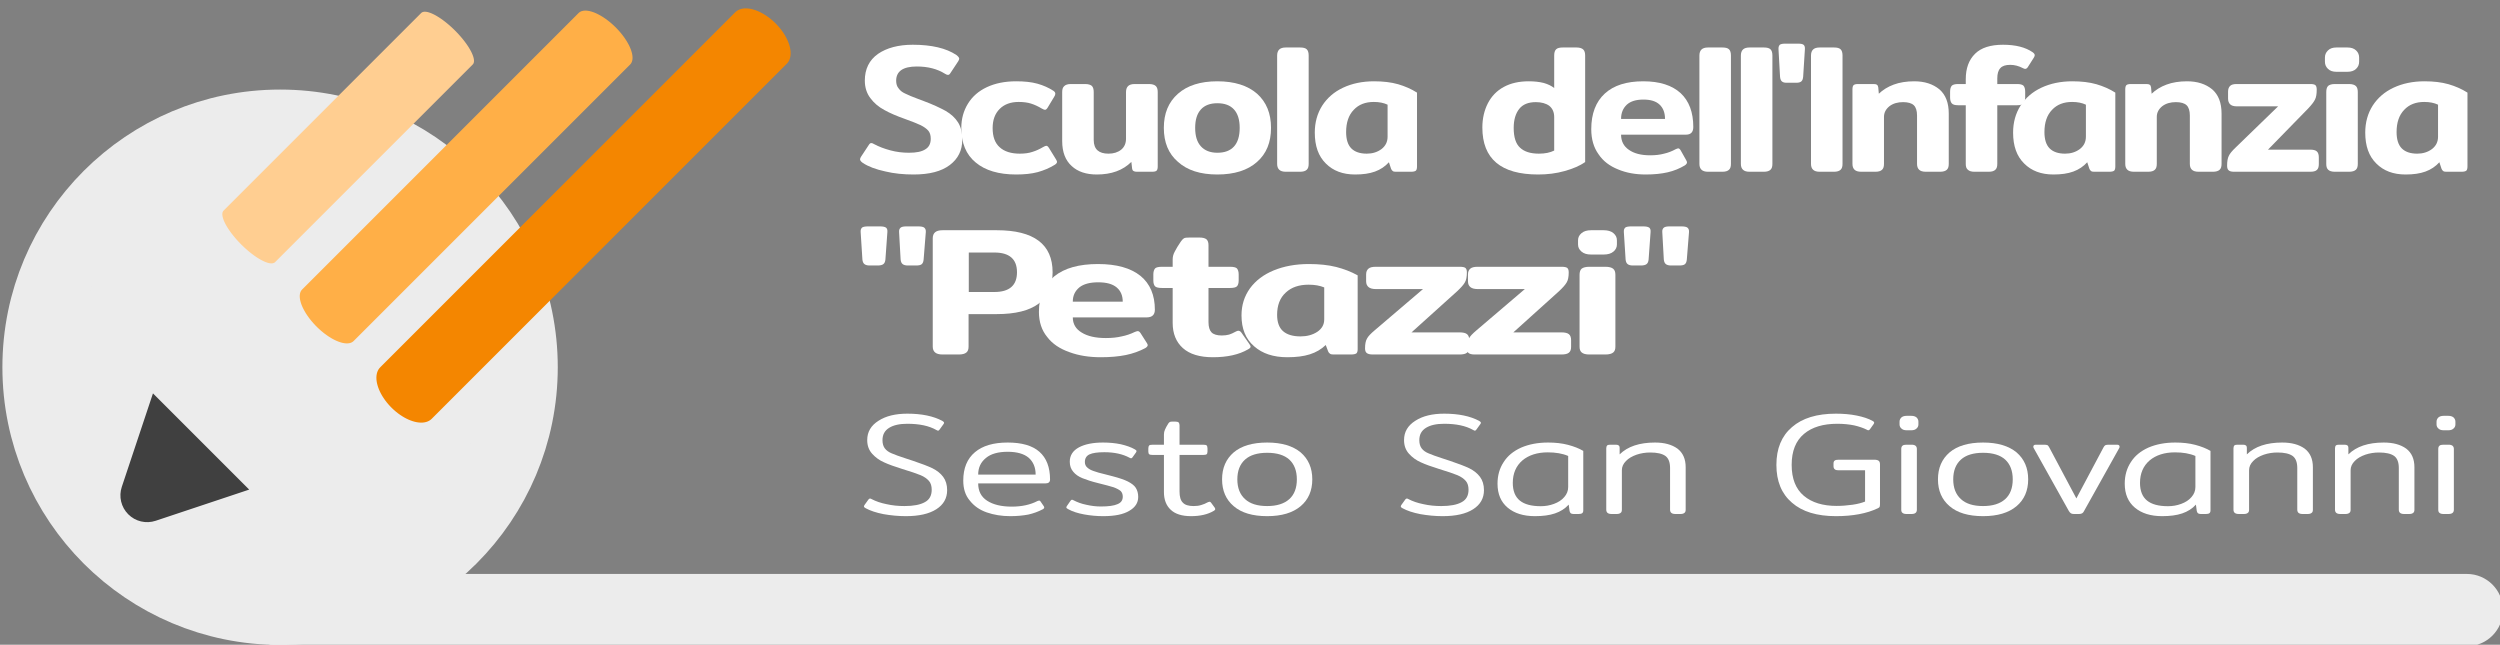 <?xml version="1.0" encoding="UTF-8" standalone="no"?>
<!DOCTYPE svg PUBLIC "-//W3C//DTD SVG 1.1//EN" "http://www.w3.org/Graphics/SVG/1.1/DTD/svg11.dtd">
<svg width="570px" height="147px" version="1.1" xmlns="http://www.w3.org/2000/svg" xmlns:xlink="http://www.w3.org/1999/xlink" xml:space="preserve" xmlns:serif="http://www.serif.com/" style="fill-rule:evenodd;clip-rule:evenodd;stroke-linecap:round;stroke-linejoin:round;stroke-miterlimit:1.5;">
    <rect width="100%" height="100%" fill="#808080" stroke="none"/>
    <g transform="matrix(1,0,0,1,-9410,-5771)">
        <g transform="matrix(1,0,0,1,7261.78,4755.41)">
            <g id="Logo-Infanzia" serif:id="Logo Infanzia" transform="matrix(0.169,0,0,0.169,2057.59,833.885)">
                <g>
                    <g transform="matrix(3.587,1.706,-3.587,1.706,3863.79,-1626.35)">
                        <path d="M636.29,1458.29L1047.37,1047.21C1051.12,1043.46 1047.76,1034.02 1039.87,1026.13C1031.99,1018.24 1022.54,1014.88 1018.79,1018.63L607.71,1429.71C603.959,1433.46 607.318,1442.91 615.205,1450.8C623.092,1458.68 632.54,1462.04 636.29,1458.29Z" style="fill:rgb(236,236,236);"/>
                    </g>
                    <g id="Icona-Principale" serif:id="Icona Principale" transform="matrix(1.008,0,0,1.008,-8.718,-17.256)">
                        <g transform="matrix(1.185,0,0,1.185,158.928,-303.508)">
                            <circle cx="638.482" cy="1585.48" r="272.482" style="fill:rgb(236,236,236);stroke:rgb(236,236,236);stroke-width:82.3px;"/>
                        </g>
                        <g transform="matrix(1.532,0.8,0.8,1.532,-1233.75,-1309.66)">
                            <path d="M622,1444L983.451,1082.55" style="fill:none;stroke:rgb(255,206,145);stroke-width:41.81px;"/>
                        </g>
                        <g transform="matrix(1.823,0.508,0.508,1.823,-783.466,-1338.54)">
                            <path d="M622,1444L983.451,1082.55" style="fill:none;stroke:rgb(244,134,0);stroke-width:41.81px;"/>
                        </g>
                        <g transform="matrix(1.678,0.654,0.654,1.678,-1008.61,-1324.1)">
                            <path d="M622,1444L983.451,1082.55" style="fill:none;stroke:rgb(255,175,71);stroke-width:41.81px;"/>
                        </g>
                        <g transform="matrix(-0.907,-0.907,0.907,-0.907,-219.652,3618.35)">
                            <path d="M479.006,1546.99C483.74,1537.52 493.416,1531.54 504,1531.54C514.584,1531.54 524.26,1537.52 528.994,1546.99C549.442,1587.88 575,1639 575,1639L433,1639C433,1639 458.558,1587.88 479.006,1546.99Z" style="fill:rgb(64,64,64);"/>
                        </g>
                    </g>
                </g>
                <g transform="matrix(1.604,0,0,1.35,-186.795,-737.18)">
                    <g transform="matrix(0.714,0,0,0.714,272.242,457.329)">
                        <g transform="matrix(0.88,0,0,1,150.72,0)">
                            <g transform="matrix(255.774,0,0,255.774,1256,1480.11)">
                                <path d="M0.312,0.015C0.26,0.015 0.21,0.01 0.163,-0.002C0.115,-0.013 0.076,-0.028 0.047,-0.048C0.037,-0.055 0.032,-0.062 0.032,-0.068C0.032,-0.072 0.034,-0.077 0.037,-0.082L0.078,-0.147C0.082,-0.154 0.086,-0.157 0.091,-0.157C0.095,-0.157 0.1,-0.155 0.106,-0.151C0.131,-0.137 0.159,-0.126 0.191,-0.117C0.223,-0.108 0.255,-0.104 0.288,-0.104C0.327,-0.104 0.355,-0.11 0.374,-0.123C0.393,-0.135 0.402,-0.154 0.402,-0.181C0.402,-0.199 0.398,-0.214 0.389,-0.225C0.38,-0.236 0.366,-0.246 0.349,-0.255C0.331,-0.264 0.304,-0.275 0.267,-0.289C0.224,-0.305 0.188,-0.321 0.159,-0.338C0.129,-0.355 0.105,-0.376 0.086,-0.403C0.067,-0.429 0.057,-0.461 0.057,-0.499C0.057,-0.562 0.08,-0.611 0.126,-0.645C0.172,-0.678 0.233,-0.695 0.308,-0.695C0.407,-0.695 0.483,-0.676 0.536,-0.639C0.546,-0.631 0.551,-0.624 0.551,-0.619C0.551,-0.615 0.549,-0.61 0.546,-0.605L0.505,-0.54C0.501,-0.533 0.497,-0.53 0.492,-0.53C0.488,-0.53 0.483,-0.532 0.477,-0.536C0.436,-0.563 0.387,-0.576 0.329,-0.576C0.257,-0.576 0.221,-0.55 0.221,-0.498C0.221,-0.481 0.225,-0.467 0.234,-0.456C0.242,-0.444 0.253,-0.435 0.268,-0.428C0.283,-0.42 0.306,-0.41 0.337,-0.398L0.365,-0.387C0.414,-0.368 0.452,-0.349 0.48,-0.333C0.508,-0.316 0.53,-0.295 0.545,-0.27C0.56,-0.245 0.567,-0.214 0.567,-0.175C0.567,-0.117 0.545,-0.071 0.502,-0.037C0.458,-0.002 0.395,0.015 0.312,0.015Z" style="fill:white;fill-rule:nonzero;"/>
                            </g>
                            <g transform="matrix(255.774,0,0,255.774,1391.8,1480.11)">
                                <path d="M0.318,0.015C0.227,0.015 0.156,-0.007 0.106,-0.051C0.056,-0.094 0.031,-0.157 0.031,-0.239C0.031,-0.29 0.043,-0.334 0.066,-0.373C0.089,-0.412 0.122,-0.442 0.165,-0.463C0.208,-0.484 0.259,-0.495 0.318,-0.495C0.361,-0.495 0.398,-0.491 0.429,-0.482C0.46,-0.473 0.488,-0.46 0.513,-0.443C0.52,-0.438 0.523,-0.433 0.523,-0.427C0.523,-0.422 0.521,-0.416 0.517,-0.41L0.483,-0.351C0.478,-0.343 0.474,-0.339 0.469,-0.339C0.466,-0.339 0.46,-0.341 0.452,-0.346C0.433,-0.358 0.414,-0.367 0.396,-0.373C0.378,-0.379 0.356,-0.382 0.331,-0.382C0.289,-0.382 0.256,-0.369 0.232,-0.344C0.207,-0.318 0.195,-0.283 0.195,-0.239C0.195,-0.192 0.207,-0.157 0.232,-0.134C0.256,-0.111 0.291,-0.099 0.337,-0.099C0.362,-0.099 0.385,-0.102 0.404,-0.109C0.423,-0.115 0.441,-0.124 0.459,-0.135C0.467,-0.14 0.473,-0.142 0.476,-0.142C0.481,-0.142 0.485,-0.138 0.49,-0.13L0.527,-0.067C0.53,-0.062 0.532,-0.057 0.532,-0.054C0.532,-0.049 0.528,-0.043 0.52,-0.038C0.492,-0.02 0.462,-0.007 0.431,0.002C0.399,0.011 0.361,0.015 0.318,0.015Z" style="fill:white;fill-rule:nonzero;"/>
                            </g>
                            <g transform="matrix(255.774,0,0,255.774,1523.02,1480.11)">
                                <path d="M0.227,0.015C0.172,0.015 0.128,-0 0.096,-0.031C0.063,-0.062 0.046,-0.107 0.046,-0.168L0.046,-0.436C0.046,-0.451 0.049,-0.462 0.057,-0.469C0.064,-0.476 0.075,-0.48 0.091,-0.48L0.166,-0.48C0.183,-0.48 0.194,-0.476 0.201,-0.47C0.208,-0.463 0.211,-0.451 0.211,-0.436L0.211,-0.174C0.211,-0.148 0.218,-0.129 0.231,-0.117C0.244,-0.105 0.263,-0.099 0.288,-0.099C0.315,-0.099 0.337,-0.106 0.355,-0.121C0.372,-0.136 0.38,-0.156 0.38,-0.181L0.38,-0.436C0.38,-0.451 0.384,-0.462 0.391,-0.469C0.398,-0.476 0.409,-0.48 0.426,-0.48L0.5,-0.48C0.517,-0.48 0.529,-0.476 0.536,-0.469C0.543,-0.462 0.546,-0.451 0.546,-0.436L0.546,-0.029C0.546,-0.018 0.544,-0.01 0.54,-0.006C0.536,-0.002 0.528,-0 0.516,-0L0.436,-0C0.421,-0 0.413,-0.006 0.412,-0.017L0.408,-0.054C0.364,-0.008 0.304,0.015 0.227,0.015Z" style="fill:white;fill-rule:nonzero;"/>
                            </g>
                            <g transform="matrix(255.774,0,0,255.774,1662.92,1480.11)">
                                <path d="M0.311,0.015C0.222,0.015 0.154,-0.008 0.105,-0.054C0.055,-0.099 0.031,-0.161 0.031,-0.24C0.031,-0.319 0.055,-0.381 0.105,-0.427C0.154,-0.472 0.222,-0.495 0.311,-0.495C0.4,-0.495 0.47,-0.472 0.519,-0.427C0.568,-0.381 0.592,-0.319 0.592,-0.24C0.592,-0.161 0.568,-0.099 0.519,-0.054C0.47,-0.008 0.4,0.015 0.311,0.015ZM0.311,-0.104C0.349,-0.104 0.378,-0.115 0.398,-0.138C0.418,-0.161 0.428,-0.195 0.428,-0.24C0.428,-0.285 0.418,-0.318 0.398,-0.341C0.378,-0.364 0.349,-0.375 0.311,-0.375C0.274,-0.375 0.245,-0.364 0.225,-0.341C0.205,-0.318 0.195,-0.285 0.195,-0.24C0.195,-0.195 0.205,-0.162 0.225,-0.139C0.245,-0.116 0.274,-0.104 0.311,-0.104Z" style="fill:white;fill-rule:nonzero;"/>
                            </g>
                            <g transform="matrix(255.774,0,0,255.774,1809.48,1480.11)">
                                <path d="M0.096,-0C0.08,-0 0.069,-0.004 0.062,-0.011C0.055,-0.018 0.051,-0.028 0.051,-0.043L0.051,-0.636C0.051,-0.651 0.055,-0.662 0.062,-0.669C0.069,-0.676 0.08,-0.68 0.096,-0.68L0.171,-0.68C0.188,-0.68 0.199,-0.677 0.206,-0.67C0.213,-0.663 0.216,-0.651 0.216,-0.636L0.216,-0.043C0.216,-0.028 0.213,-0.018 0.206,-0.011C0.199,-0.004 0.188,-0 0.171,-0L0.096,-0Z" style="fill:white;fill-rule:nonzero;"/>
                            </g>
                            <g transform="matrix(255.774,0,0,255.774,1864.99,1480.11)">
                                <path d="M0.242,0.015C0.178,0.015 0.127,-0.005 0.089,-0.045C0.05,-0.085 0.031,-0.141 0.031,-0.214C0.031,-0.27 0.044,-0.319 0.07,-0.362C0.096,-0.404 0.132,-0.437 0.179,-0.46C0.226,-0.483 0.28,-0.495 0.341,-0.495C0.388,-0.495 0.43,-0.49 0.467,-0.479C0.503,-0.468 0.536,-0.453 0.566,-0.433L0.566,-0.029C0.566,-0.018 0.564,-0.01 0.56,-0.006C0.555,-0.002 0.547,-0 0.534,-0L0.455,-0C0.448,-0 0.442,-0.001 0.439,-0.004C0.435,-0.007 0.432,-0.011 0.43,-0.017L0.419,-0.052C0.399,-0.029 0.375,-0.012 0.346,-0.001C0.317,0.01 0.283,0.015 0.242,0.015ZM0.303,-0.099C0.332,-0.099 0.358,-0.107 0.38,-0.124C0.401,-0.141 0.412,-0.163 0.412,-0.192L0.412,-0.367C0.392,-0.377 0.368,-0.382 0.34,-0.382C0.296,-0.382 0.261,-0.368 0.235,-0.339C0.208,-0.31 0.195,-0.269 0.195,-0.217C0.195,-0.177 0.204,-0.147 0.222,-0.128C0.24,-0.109 0.267,-0.099 0.303,-0.099Z" style="fill:white;fill-rule:nonzero;"/>
                            </g>
                            <g transform="matrix(255.774,0,0,255.774,2089.3,1480.11)">
                                <path d="M0.323,0.015C0.128,0.015 0.031,-0.071 0.031,-0.242C0.031,-0.292 0.041,-0.336 0.06,-0.375C0.079,-0.413 0.106,-0.443 0.143,-0.464C0.18,-0.485 0.223,-0.495 0.274,-0.495C0.303,-0.495 0.329,-0.492 0.352,-0.486C0.375,-0.479 0.393,-0.47 0.407,-0.458L0.407,-0.636C0.407,-0.651 0.41,-0.663 0.417,-0.67C0.424,-0.677 0.435,-0.68 0.452,-0.68L0.524,-0.68C0.54,-0.68 0.552,-0.676 0.559,-0.669C0.566,-0.662 0.569,-0.651 0.569,-0.636L0.569,-0.053C0.542,-0.033 0.506,-0.017 0.462,-0.004C0.418,0.009 0.372,0.015 0.323,0.015ZM0.327,-0.099C0.36,-0.099 0.386,-0.105 0.407,-0.116L0.407,-0.299C0.407,-0.326 0.398,-0.347 0.381,-0.361C0.364,-0.374 0.34,-0.381 0.311,-0.381C0.272,-0.381 0.243,-0.369 0.224,-0.344C0.205,-0.319 0.195,-0.284 0.195,-0.24C0.195,-0.189 0.206,-0.153 0.228,-0.132C0.25,-0.11 0.283,-0.099 0.327,-0.099Z" style="fill:white;fill-rule:nonzero;"/>
                            </g>
                            <g transform="matrix(255.774,0,0,255.774,2235.09,1480.11)">
                                <path d="M0.316,0.015C0.262,0.015 0.214,0.006 0.171,-0.013C0.128,-0.031 0.093,-0.058 0.069,-0.096C0.044,-0.132 0.031,-0.178 0.031,-0.233C0.031,-0.318 0.055,-0.383 0.102,-0.428C0.149,-0.473 0.216,-0.495 0.303,-0.495C0.389,-0.495 0.454,-0.473 0.499,-0.43C0.543,-0.387 0.565,-0.325 0.565,-0.245C0.565,-0.217 0.552,-0.203 0.527,-0.203L0.187,-0.203C0.187,-0.167 0.201,-0.139 0.228,-0.12C0.255,-0.1 0.292,-0.09 0.339,-0.09C0.367,-0.09 0.391,-0.093 0.412,-0.099C0.433,-0.104 0.453,-0.112 0.472,-0.123C0.479,-0.126 0.483,-0.128 0.486,-0.128C0.491,-0.128 0.495,-0.124 0.499,-0.117L0.528,-0.063C0.531,-0.058 0.532,-0.054 0.532,-0.051C0.532,-0.046 0.528,-0.04 0.521,-0.035C0.494,-0.018 0.464,-0.005 0.431,0.003C0.398,0.011 0.359,0.015 0.316,0.015ZM0.417,-0.289C0.417,-0.322 0.408,-0.348 0.389,-0.367C0.37,-0.386 0.342,-0.395 0.304,-0.395C0.266,-0.395 0.237,-0.386 0.217,-0.367C0.197,-0.347 0.187,-0.322 0.187,-0.289L0.417,-0.289Z" style="fill:white;fill-rule:nonzero;"/>
                            </g>
                            <g transform="matrix(255.774,0,0,255.774,2374.74,1480.11)">
                                <path d="M0.096,-0C0.08,-0 0.069,-0.004 0.062,-0.011C0.055,-0.018 0.051,-0.028 0.051,-0.043L0.051,-0.636C0.051,-0.651 0.055,-0.662 0.062,-0.669C0.069,-0.676 0.08,-0.68 0.096,-0.68L0.171,-0.68C0.188,-0.68 0.199,-0.677 0.206,-0.67C0.213,-0.663 0.216,-0.651 0.216,-0.636L0.216,-0.043C0.216,-0.028 0.213,-0.018 0.206,-0.011C0.199,-0.004 0.188,-0 0.171,-0L0.096,-0Z" style="fill:white;fill-rule:nonzero;"/>
                            </g>
                            <g transform="matrix(255.774,0,0,255.774,2430.25,1480.11)">
                                <path d="M0.096,-0C0.08,-0 0.069,-0.004 0.062,-0.011C0.055,-0.018 0.051,-0.028 0.051,-0.043L0.051,-0.636C0.051,-0.651 0.055,-0.662 0.062,-0.669C0.069,-0.676 0.08,-0.68 0.096,-0.68L0.171,-0.68C0.188,-0.68 0.199,-0.677 0.206,-0.67C0.213,-0.663 0.216,-0.651 0.216,-0.636L0.216,-0.043C0.216,-0.028 0.213,-0.018 0.206,-0.011C0.199,-0.004 0.188,-0 0.171,-0L0.096,-0Z" style="fill:white;fill-rule:nonzero;"/>
                            </g>
                            <g transform="matrix(255.774,0,0,255.774,2485.75,1480.11)">
                                <path d="M0.072,-0.487C0.061,-0.487 0.053,-0.49 0.048,-0.495C0.043,-0.5 0.04,-0.508 0.039,-0.52L0.031,-0.669C0.03,-0.682 0.033,-0.69 0.038,-0.695C0.043,-0.699 0.052,-0.701 0.066,-0.701L0.134,-0.701C0.148,-0.701 0.158,-0.699 0.163,-0.694C0.168,-0.689 0.17,-0.681 0.169,-0.669L0.16,-0.52C0.159,-0.508 0.156,-0.5 0.151,-0.495C0.146,-0.49 0.137,-0.487 0.125,-0.487L0.072,-0.487Z" style="fill:white;fill-rule:nonzero;"/>
                            </g>
                            <g transform="matrix(255.774,0,0,255.774,2524.12,1480.11)">
                                <path d="M0.096,-0C0.08,-0 0.069,-0.004 0.062,-0.011C0.055,-0.018 0.051,-0.028 0.051,-0.043L0.051,-0.636C0.051,-0.651 0.055,-0.662 0.062,-0.669C0.069,-0.676 0.08,-0.68 0.096,-0.68L0.171,-0.68C0.188,-0.68 0.199,-0.677 0.206,-0.67C0.213,-0.663 0.216,-0.651 0.216,-0.636L0.216,-0.043C0.216,-0.028 0.213,-0.018 0.206,-0.011C0.199,-0.004 0.188,-0 0.171,-0L0.096,-0Z" style="fill:white;fill-rule:nonzero;"/>
                            </g>
                            <g transform="matrix(255.774,0,0,255.774,2579.62,1480.11)">
                                <path d="M0.097,-0C0.08,-0 0.069,-0.004 0.062,-0.011C0.055,-0.018 0.051,-0.028 0.051,-0.043L0.051,-0.451C0.051,-0.462 0.053,-0.47 0.057,-0.474C0.061,-0.478 0.069,-0.48 0.081,-0.48L0.161,-0.48C0.169,-0.48 0.175,-0.479 0.179,-0.476C0.183,-0.473 0.185,-0.469 0.186,-0.462L0.189,-0.427C0.21,-0.448 0.236,-0.465 0.267,-0.477C0.298,-0.489 0.334,-0.495 0.374,-0.495C0.429,-0.495 0.472,-0.48 0.506,-0.451C0.539,-0.421 0.555,-0.377 0.555,-0.318L0.555,-0.043C0.555,-0.028 0.552,-0.018 0.545,-0.011C0.538,-0.004 0.526,-0 0.51,-0L0.435,-0C0.418,-0 0.407,-0.004 0.4,-0.011C0.393,-0.018 0.389,-0.028 0.389,-0.043L0.389,-0.308C0.389,-0.334 0.383,-0.353 0.372,-0.364C0.361,-0.375 0.342,-0.381 0.316,-0.381C0.288,-0.381 0.264,-0.374 0.245,-0.359C0.226,-0.343 0.216,-0.324 0.216,-0.3L0.216,-0.043C0.216,-0.028 0.213,-0.018 0.206,-0.011C0.199,-0.004 0.188,-0 0.171,-0L0.097,-0Z" style="fill:white;fill-rule:nonzero;"/>
                            </g>
                            <g transform="matrix(255.774,0,0,255.774,2720.55,1480.11)">
                                <path d="M0.138,-0C0.122,-0 0.111,-0.004 0.104,-0.011C0.096,-0.018 0.093,-0.028 0.093,-0.043L0.093,-0.364L0.053,-0.364C0.037,-0.364 0.026,-0.367 0.02,-0.374C0.014,-0.381 0.011,-0.392 0.011,-0.407L0.011,-0.438C0.011,-0.453 0.014,-0.464 0.02,-0.471C0.026,-0.477 0.037,-0.48 0.053,-0.48L0.093,-0.48L0.093,-0.506C0.093,-0.566 0.109,-0.612 0.142,-0.646C0.174,-0.679 0.223,-0.695 0.288,-0.695C0.354,-0.695 0.406,-0.681 0.443,-0.654C0.45,-0.649 0.454,-0.643 0.454,-0.638C0.454,-0.634 0.452,-0.629 0.449,-0.624L0.418,-0.573C0.414,-0.566 0.409,-0.563 0.404,-0.563C0.401,-0.563 0.397,-0.564 0.392,-0.567C0.37,-0.579 0.348,-0.585 0.326,-0.585C0.301,-0.585 0.284,-0.579 0.274,-0.567C0.263,-0.555 0.258,-0.536 0.258,-0.511L0.258,-0.48L0.362,-0.48C0.378,-0.48 0.389,-0.477 0.395,-0.471C0.401,-0.464 0.404,-0.453 0.404,-0.438L0.404,-0.407C0.404,-0.392 0.401,-0.381 0.395,-0.374C0.389,-0.367 0.378,-0.364 0.362,-0.364L0.258,-0.364L0.258,-0.043C0.258,-0.028 0.255,-0.018 0.248,-0.011C0.241,-0.004 0.23,-0 0.213,-0L0.138,-0Z" style="fill:white;fill-rule:nonzero;"/>
                            </g>
                            <g transform="matrix(255.774,0,0,255.774,2799.78,1480.11)">
                                <path d="M0.242,0.015C0.178,0.015 0.127,-0.005 0.089,-0.045C0.05,-0.085 0.031,-0.141 0.031,-0.214C0.031,-0.27 0.044,-0.319 0.07,-0.362C0.096,-0.404 0.132,-0.437 0.179,-0.46C0.226,-0.483 0.28,-0.495 0.341,-0.495C0.388,-0.495 0.43,-0.49 0.467,-0.479C0.503,-0.468 0.536,-0.453 0.566,-0.433L0.566,-0.029C0.566,-0.018 0.564,-0.01 0.56,-0.006C0.555,-0.002 0.547,-0 0.534,-0L0.455,-0C0.448,-0 0.442,-0.001 0.439,-0.004C0.435,-0.007 0.432,-0.011 0.43,-0.017L0.419,-0.052C0.399,-0.029 0.375,-0.012 0.346,-0.001C0.317,0.01 0.283,0.015 0.242,0.015ZM0.303,-0.099C0.332,-0.099 0.358,-0.107 0.38,-0.124C0.401,-0.141 0.412,-0.163 0.412,-0.192L0.412,-0.367C0.392,-0.377 0.368,-0.382 0.34,-0.382C0.296,-0.382 0.261,-0.368 0.235,-0.339C0.208,-0.31 0.195,-0.269 0.195,-0.217C0.195,-0.177 0.204,-0.147 0.222,-0.128C0.24,-0.109 0.267,-0.099 0.303,-0.099Z" style="fill:white;fill-rule:nonzero;"/>
                            </g>
                            <g transform="matrix(255.774,0,0,255.774,2944.8,1480.11)">
                                <path d="M0.097,-0C0.08,-0 0.069,-0.004 0.062,-0.011C0.055,-0.018 0.051,-0.028 0.051,-0.043L0.051,-0.451C0.051,-0.462 0.053,-0.47 0.057,-0.474C0.061,-0.478 0.069,-0.48 0.081,-0.48L0.161,-0.48C0.169,-0.48 0.175,-0.479 0.179,-0.476C0.183,-0.473 0.185,-0.469 0.186,-0.462L0.189,-0.427C0.21,-0.448 0.236,-0.465 0.267,-0.477C0.298,-0.489 0.334,-0.495 0.374,-0.495C0.429,-0.495 0.472,-0.48 0.506,-0.451C0.539,-0.421 0.555,-0.377 0.555,-0.318L0.555,-0.043C0.555,-0.028 0.552,-0.018 0.545,-0.011C0.538,-0.004 0.526,-0 0.51,-0L0.435,-0C0.418,-0 0.407,-0.004 0.4,-0.011C0.393,-0.018 0.389,-0.028 0.389,-0.043L0.389,-0.308C0.389,-0.334 0.383,-0.353 0.372,-0.364C0.361,-0.375 0.342,-0.381 0.316,-0.381C0.288,-0.381 0.264,-0.374 0.245,-0.359C0.226,-0.343 0.216,-0.324 0.216,-0.3L0.216,-0.043C0.216,-0.028 0.213,-0.018 0.206,-0.011C0.199,-0.004 0.188,-0 0.171,-0L0.097,-0Z" style="fill:white;fill-rule:nonzero;"/>
                            </g>
                            <g transform="matrix(255.774,0,0,255.774,3085.74,1480.11)">
                                <path d="M0.069,-0C0.055,-0 0.046,-0.003 0.041,-0.008C0.036,-0.012 0.033,-0.021 0.033,-0.033C0.033,-0.057 0.036,-0.075 0.042,-0.087C0.047,-0.099 0.059,-0.114 0.078,-0.133L0.3,-0.358L0.083,-0.358C0.067,-0.358 0.056,-0.362 0.049,-0.369C0.042,-0.376 0.038,-0.386 0.038,-0.401L0.038,-0.438C0.038,-0.453 0.042,-0.463 0.049,-0.47C0.056,-0.477 0.067,-0.48 0.083,-0.48L0.469,-0.48C0.482,-0.48 0.49,-0.478 0.495,-0.474C0.5,-0.469 0.502,-0.461 0.502,-0.449C0.502,-0.425 0.499,-0.407 0.493,-0.395C0.487,-0.382 0.475,-0.366 0.458,-0.347L0.247,-0.121L0.468,-0.121C0.484,-0.121 0.496,-0.118 0.503,-0.111C0.51,-0.104 0.513,-0.093 0.513,-0.078L0.513,-0.042C0.513,-0.027 0.51,-0.017 0.503,-0.01C0.496,-0.003 0.484,-0 0.468,-0L0.069,-0Z" style="fill:white;fill-rule:nonzero;"/>
                            </g>
                            <g transform="matrix(255.774,0,0,255.774,3212.09,1480.11)">
                                <path d="M0.111,-0.547C0.092,-0.547 0.078,-0.552 0.067,-0.563C0.056,-0.574 0.051,-0.587 0.051,-0.602L0.051,-0.625C0.051,-0.64 0.056,-0.653 0.067,-0.664C0.078,-0.675 0.092,-0.68 0.111,-0.68L0.169,-0.68C0.188,-0.68 0.203,-0.675 0.214,-0.664C0.225,-0.653 0.23,-0.64 0.23,-0.625L0.23,-0.602C0.23,-0.587 0.225,-0.574 0.214,-0.563C0.203,-0.552 0.188,-0.547 0.169,-0.547L0.111,-0.547ZM0.103,-0C0.086,-0 0.075,-0.004 0.068,-0.011C0.061,-0.018 0.058,-0.028 0.058,-0.043L0.058,-0.436C0.058,-0.451 0.061,-0.463 0.068,-0.47C0.075,-0.476 0.086,-0.48 0.103,-0.48L0.177,-0.48C0.194,-0.48 0.206,-0.476 0.213,-0.469C0.22,-0.462 0.223,-0.451 0.223,-0.436L0.223,-0.043C0.223,-0.028 0.22,-0.018 0.213,-0.011C0.206,-0.004 0.194,-0 0.177,-0L0.103,-0Z" style="fill:white;fill-rule:nonzero;"/>
                            </g>
                            <g transform="matrix(255.774,0,0,255.774,3271.17,1480.11)">
                                <path d="M0.242,0.015C0.178,0.015 0.127,-0.005 0.089,-0.045C0.05,-0.085 0.031,-0.141 0.031,-0.214C0.031,-0.27 0.044,-0.319 0.07,-0.362C0.096,-0.404 0.132,-0.437 0.179,-0.46C0.226,-0.483 0.28,-0.495 0.341,-0.495C0.388,-0.495 0.43,-0.49 0.467,-0.479C0.503,-0.468 0.536,-0.453 0.566,-0.433L0.566,-0.029C0.566,-0.018 0.564,-0.01 0.56,-0.006C0.555,-0.002 0.547,-0 0.534,-0L0.455,-0C0.448,-0 0.442,-0.001 0.439,-0.004C0.435,-0.007 0.432,-0.011 0.43,-0.017L0.419,-0.052C0.399,-0.029 0.375,-0.012 0.346,-0.001C0.317,0.01 0.283,0.015 0.242,0.015ZM0.303,-0.099C0.332,-0.099 0.358,-0.107 0.38,-0.124C0.401,-0.141 0.412,-0.163 0.412,-0.192L0.412,-0.367C0.392,-0.377 0.368,-0.382 0.34,-0.382C0.296,-0.382 0.261,-0.368 0.235,-0.339C0.208,-0.31 0.195,-0.269 0.195,-0.217C0.195,-0.177 0.204,-0.147 0.222,-0.128C0.24,-0.109 0.267,-0.099 0.303,-0.099Z" style="fill:white;fill-rule:nonzero;"/>
                            </g>
                        </g>
                        <g transform="matrix(255.774,0,0,255.774,1256,1735.88)">
                            <path d="M0.072,-0.487C0.061,-0.487 0.053,-0.49 0.048,-0.495C0.043,-0.5 0.04,-0.508 0.039,-0.52L0.031,-0.669C0.03,-0.682 0.033,-0.69 0.038,-0.695C0.043,-0.699 0.052,-0.701 0.066,-0.701L0.119,-0.701C0.133,-0.701 0.142,-0.699 0.148,-0.694C0.153,-0.689 0.155,-0.681 0.154,-0.669L0.145,-0.52C0.144,-0.508 0.141,-0.5 0.136,-0.495C0.131,-0.49 0.122,-0.487 0.11,-0.487L0.072,-0.487ZM0.248,-0.487C0.237,-0.487 0.229,-0.49 0.224,-0.495C0.219,-0.5 0.216,-0.508 0.215,-0.52L0.208,-0.669C0.207,-0.681 0.21,-0.689 0.215,-0.694C0.22,-0.699 0.229,-0.701 0.242,-0.701L0.295,-0.701C0.309,-0.701 0.319,-0.699 0.324,-0.694C0.329,-0.689 0.332,-0.681 0.331,-0.669L0.321,-0.52C0.32,-0.507 0.317,-0.499 0.312,-0.494C0.307,-0.489 0.298,-0.487 0.286,-0.487L0.248,-0.487Z" style="fill:white;fill-rule:nonzero;"/>
                        </g>
                        <g transform="matrix(255.774,0,0,255.774,1335.8,1735.88)">
                            <path d="M0.096,-0C0.08,-0 0.069,-0.004 0.062,-0.011C0.055,-0.018 0.051,-0.028 0.051,-0.043L0.051,-0.636C0.051,-0.651 0.055,-0.662 0.062,-0.669C0.069,-0.676 0.08,-0.68 0.096,-0.68L0.346,-0.68C0.517,-0.68 0.603,-0.603 0.603,-0.45C0.603,-0.297 0.517,-0.221 0.346,-0.221L0.216,-0.221L0.216,-0.043C0.216,-0.028 0.213,-0.018 0.206,-0.011C0.199,-0.004 0.188,-0 0.171,-0L0.096,-0ZM0.335,-0.342C0.404,-0.342 0.439,-0.378 0.439,-0.45C0.439,-0.522 0.404,-0.558 0.335,-0.558L0.217,-0.558L0.217,-0.342L0.335,-0.342Z" style="fill:white;fill-rule:nonzero;"/>
                        </g>
                        <g transform="matrix(255.774,0,0,255.774,1465.99,1735.88)">
                            <path d="M0.316,0.015C0.262,0.015 0.214,0.006 0.171,-0.013C0.128,-0.031 0.093,-0.058 0.069,-0.096C0.044,-0.132 0.031,-0.178 0.031,-0.233C0.031,-0.318 0.055,-0.383 0.102,-0.428C0.149,-0.473 0.216,-0.495 0.303,-0.495C0.389,-0.495 0.454,-0.473 0.499,-0.43C0.543,-0.387 0.565,-0.325 0.565,-0.245C0.565,-0.217 0.552,-0.203 0.527,-0.203L0.187,-0.203C0.187,-0.167 0.201,-0.139 0.228,-0.12C0.255,-0.1 0.292,-0.09 0.339,-0.09C0.367,-0.09 0.391,-0.093 0.412,-0.099C0.433,-0.104 0.453,-0.112 0.472,-0.123C0.479,-0.126 0.483,-0.128 0.486,-0.128C0.491,-0.128 0.495,-0.124 0.499,-0.117L0.528,-0.063C0.531,-0.058 0.532,-0.054 0.532,-0.051C0.532,-0.046 0.528,-0.04 0.521,-0.035C0.494,-0.018 0.464,-0.005 0.431,0.003C0.398,0.011 0.359,0.015 0.316,0.015ZM0.417,-0.289C0.417,-0.322 0.408,-0.348 0.389,-0.367C0.37,-0.386 0.342,-0.395 0.304,-0.395C0.266,-0.395 0.237,-0.386 0.217,-0.367C0.197,-0.347 0.187,-0.322 0.187,-0.289L0.417,-0.289Z" style="fill:white;fill-rule:nonzero;"/>
                        </g>
                        <g transform="matrix(255.774,0,0,255.774,1605.64,1735.88)">
                            <path d="M0.286,0.015C0.225,0.015 0.179,-0.002 0.148,-0.035C0.117,-0.068 0.101,-0.114 0.101,-0.173L0.101,-0.364L0.052,-0.364C0.036,-0.364 0.025,-0.367 0.02,-0.373C0.015,-0.379 0.012,-0.39 0.012,-0.405L0.012,-0.438C0.012,-0.453 0.015,-0.464 0.02,-0.471C0.025,-0.477 0.036,-0.48 0.052,-0.48L0.101,-0.48L0.101,-0.52C0.101,-0.535 0.104,-0.549 0.111,-0.564C0.117,-0.578 0.126,-0.596 0.138,-0.617C0.143,-0.626 0.148,-0.632 0.153,-0.636C0.158,-0.639 0.166,-0.64 0.178,-0.64L0.224,-0.64C0.239,-0.64 0.25,-0.637 0.257,-0.63C0.263,-0.623 0.266,-0.613 0.266,-0.598L0.266,-0.48L0.365,-0.48C0.381,-0.48 0.392,-0.477 0.397,-0.471C0.402,-0.464 0.405,-0.453 0.405,-0.438L0.405,-0.405C0.405,-0.39 0.402,-0.379 0.397,-0.373C0.392,-0.367 0.381,-0.364 0.365,-0.364L0.266,-0.364L0.266,-0.177C0.266,-0.151 0.271,-0.132 0.28,-0.121C0.289,-0.11 0.305,-0.104 0.327,-0.104C0.34,-0.104 0.352,-0.106 0.361,-0.109C0.37,-0.112 0.38,-0.118 0.391,-0.125C0.396,-0.128 0.4,-0.13 0.403,-0.13C0.409,-0.13 0.414,-0.126 0.418,-0.119L0.455,-0.056C0.458,-0.051 0.46,-0.046 0.46,-0.043C0.46,-0.038 0.456,-0.033 0.448,-0.028C0.406,0.001 0.352,0.015 0.286,0.015Z" style="fill:white;fill-rule:nonzero;"/>
                        </g>
                        <g transform="matrix(255.774,0,0,255.774,1704.63,1735.88)">
                            <path d="M0.242,0.015C0.178,0.015 0.127,-0.005 0.089,-0.045C0.05,-0.085 0.031,-0.141 0.031,-0.214C0.031,-0.27 0.044,-0.319 0.07,-0.362C0.096,-0.404 0.132,-0.437 0.179,-0.46C0.226,-0.483 0.28,-0.495 0.341,-0.495C0.388,-0.495 0.43,-0.49 0.467,-0.479C0.503,-0.468 0.536,-0.453 0.566,-0.433L0.566,-0.029C0.566,-0.018 0.564,-0.01 0.56,-0.006C0.555,-0.002 0.547,-0 0.534,-0L0.455,-0C0.448,-0 0.442,-0.001 0.439,-0.004C0.435,-0.007 0.432,-0.011 0.43,-0.017L0.419,-0.052C0.399,-0.029 0.375,-0.012 0.346,-0.001C0.317,0.01 0.283,0.015 0.242,0.015ZM0.303,-0.099C0.332,-0.099 0.358,-0.107 0.38,-0.124C0.401,-0.141 0.412,-0.163 0.412,-0.192L0.412,-0.367C0.392,-0.377 0.368,-0.382 0.34,-0.382C0.296,-0.382 0.261,-0.368 0.235,-0.339C0.208,-0.31 0.195,-0.269 0.195,-0.217C0.195,-0.177 0.204,-0.147 0.222,-0.128C0.24,-0.109 0.267,-0.099 0.303,-0.099Z" style="fill:white;fill-rule:nonzero;"/>
                        </g>
                        <g transform="matrix(255.774,0,0,255.774,1849.65,1735.88)">
                            <path d="M0.069,-0C0.055,-0 0.046,-0.003 0.041,-0.008C0.036,-0.012 0.033,-0.021 0.033,-0.033C0.033,-0.057 0.036,-0.075 0.042,-0.087C0.047,-0.099 0.059,-0.114 0.078,-0.133L0.3,-0.358L0.083,-0.358C0.067,-0.358 0.056,-0.362 0.049,-0.369C0.042,-0.376 0.038,-0.386 0.038,-0.401L0.038,-0.438C0.038,-0.453 0.042,-0.463 0.049,-0.47C0.056,-0.477 0.067,-0.48 0.083,-0.48L0.469,-0.48C0.482,-0.48 0.49,-0.478 0.495,-0.474C0.5,-0.469 0.502,-0.461 0.502,-0.449C0.502,-0.425 0.499,-0.407 0.493,-0.395C0.487,-0.382 0.475,-0.366 0.458,-0.347L0.247,-0.121L0.468,-0.121C0.484,-0.121 0.496,-0.118 0.503,-0.111C0.51,-0.104 0.513,-0.093 0.513,-0.078L0.513,-0.042C0.513,-0.027 0.51,-0.017 0.503,-0.01C0.496,-0.003 0.484,-0 0.468,-0L0.069,-0Z" style="fill:white;fill-rule:nonzero;"/>
                        </g>
                        <g transform="matrix(255.774,0,0,255.774,1969.61,1735.88)">
                            <path d="M0.069,-0C0.055,-0 0.046,-0.003 0.041,-0.008C0.036,-0.012 0.033,-0.021 0.033,-0.033C0.033,-0.057 0.036,-0.075 0.042,-0.087C0.047,-0.099 0.059,-0.114 0.078,-0.133L0.3,-0.358L0.083,-0.358C0.067,-0.358 0.056,-0.362 0.049,-0.369C0.042,-0.376 0.038,-0.386 0.038,-0.401L0.038,-0.438C0.038,-0.453 0.042,-0.463 0.049,-0.47C0.056,-0.477 0.067,-0.48 0.083,-0.48L0.469,-0.48C0.482,-0.48 0.49,-0.478 0.495,-0.474C0.5,-0.469 0.502,-0.461 0.502,-0.449C0.502,-0.425 0.499,-0.407 0.493,-0.395C0.487,-0.382 0.475,-0.366 0.458,-0.347L0.247,-0.121L0.468,-0.121C0.484,-0.121 0.496,-0.118 0.503,-0.111C0.51,-0.104 0.513,-0.093 0.513,-0.078L0.513,-0.042C0.513,-0.027 0.51,-0.017 0.503,-0.01C0.496,-0.003 0.484,-0 0.468,-0L0.069,-0Z" style="fill:white;fill-rule:nonzero;"/>
                        </g>
                        <g transform="matrix(255.774,0,0,255.774,2095.96,1735.88)">
                            <path d="M0.111,-0.547C0.092,-0.547 0.078,-0.552 0.067,-0.563C0.056,-0.574 0.051,-0.587 0.051,-0.602L0.051,-0.625C0.051,-0.64 0.056,-0.653 0.067,-0.664C0.078,-0.675 0.092,-0.68 0.111,-0.68L0.169,-0.68C0.188,-0.68 0.203,-0.675 0.214,-0.664C0.225,-0.653 0.23,-0.64 0.23,-0.625L0.23,-0.602C0.23,-0.587 0.225,-0.574 0.214,-0.563C0.203,-0.552 0.188,-0.547 0.169,-0.547L0.111,-0.547ZM0.103,-0C0.086,-0 0.075,-0.004 0.068,-0.011C0.061,-0.018 0.058,-0.028 0.058,-0.043L0.058,-0.436C0.058,-0.451 0.061,-0.463 0.068,-0.47C0.075,-0.476 0.086,-0.48 0.103,-0.48L0.177,-0.48C0.194,-0.48 0.206,-0.476 0.213,-0.469C0.22,-0.462 0.223,-0.451 0.223,-0.436L0.223,-0.043C0.223,-0.028 0.22,-0.018 0.213,-0.011C0.206,-0.004 0.194,-0 0.177,-0L0.103,-0Z" style="fill:white;fill-rule:nonzero;"/>
                        </g>
                        <g transform="matrix(255.774,0,0,255.774,2155.05,1735.88)">
                            <path d="M0.072,-0.487C0.061,-0.487 0.053,-0.49 0.048,-0.495C0.043,-0.5 0.04,-0.508 0.039,-0.52L0.031,-0.669C0.03,-0.682 0.033,-0.69 0.038,-0.695C0.043,-0.699 0.052,-0.701 0.066,-0.701L0.119,-0.701C0.133,-0.701 0.142,-0.699 0.148,-0.694C0.153,-0.689 0.155,-0.681 0.154,-0.669L0.145,-0.52C0.144,-0.508 0.141,-0.5 0.136,-0.495C0.131,-0.49 0.122,-0.487 0.11,-0.487L0.072,-0.487ZM0.248,-0.487C0.237,-0.487 0.229,-0.49 0.224,-0.495C0.219,-0.5 0.216,-0.508 0.215,-0.52L0.208,-0.669C0.207,-0.681 0.21,-0.689 0.215,-0.694C0.22,-0.699 0.229,-0.701 0.242,-0.701L0.295,-0.701C0.309,-0.701 0.319,-0.699 0.324,-0.694C0.329,-0.689 0.332,-0.681 0.331,-0.669L0.321,-0.52C0.32,-0.507 0.317,-0.499 0.312,-0.494C0.307,-0.489 0.298,-0.487 0.286,-0.487L0.248,-0.487Z" style="fill:white;fill-rule:nonzero;"/>
                        </g>
                    </g>
                    <g transform="matrix(0.564,0,0,0.564,462.008,1021.36)">
                        <g transform="matrix(255.774,0,0,255.774,1256,1480.11)">
                            <path d="M0.293,0.015C0.25,0.015 0.206,0.01 0.163,0.001C0.12,-0.009 0.085,-0.023 0.059,-0.04C0.052,-0.044 0.049,-0.048 0.049,-0.053C0.049,-0.055 0.05,-0.058 0.052,-0.062L0.075,-0.1C0.078,-0.105 0.081,-0.107 0.084,-0.107C0.087,-0.107 0.091,-0.106 0.094,-0.103C0.118,-0.088 0.147,-0.076 0.181,-0.068C0.214,-0.059 0.249,-0.055 0.285,-0.055C0.338,-0.055 0.377,-0.064 0.404,-0.082C0.431,-0.099 0.444,-0.128 0.444,-0.168C0.444,-0.193 0.439,-0.214 0.428,-0.229C0.417,-0.244 0.401,-0.258 0.379,-0.269C0.357,-0.28 0.321,-0.294 0.272,-0.312C0.229,-0.328 0.193,-0.343 0.166,-0.358C0.139,-0.372 0.116,-0.392 0.097,-0.417C0.078,-0.442 0.068,-0.473 0.068,-0.512C0.068,-0.569 0.09,-0.613 0.134,-0.646C0.177,-0.679 0.233,-0.695 0.302,-0.695C0.386,-0.695 0.454,-0.678 0.506,-0.645C0.513,-0.64 0.516,-0.636 0.516,-0.632C0.516,-0.629 0.515,-0.626 0.513,-0.623L0.49,-0.585C0.487,-0.58 0.484,-0.577 0.481,-0.577C0.479,-0.577 0.476,-0.579 0.471,-0.582C0.428,-0.611 0.372,-0.625 0.302,-0.625C0.257,-0.625 0.222,-0.616 0.196,-0.597C0.17,-0.578 0.157,-0.55 0.157,-0.511C0.157,-0.487 0.162,-0.468 0.171,-0.454C0.18,-0.44 0.194,-0.428 0.211,-0.42C0.228,-0.411 0.256,-0.399 0.295,-0.384L0.336,-0.368C0.384,-0.349 0.421,-0.332 0.448,-0.317C0.475,-0.301 0.496,-0.281 0.511,-0.257C0.526,-0.233 0.534,-0.202 0.534,-0.165C0.534,-0.109 0.513,-0.065 0.471,-0.033C0.429,-0.001 0.37,0.015 0.293,0.015Z" style="fill:white;fill-rule:nonzero;"/>
                        </g>
                        <g transform="matrix(255.774,0,0,255.774,1404.6,1480.11)">
                            <path d="M0.321,0.015C0.271,0.015 0.225,0.006 0.184,-0.011C0.143,-0.028 0.11,-0.055 0.085,-0.093C0.059,-0.129 0.047,-0.176 0.047,-0.231C0.047,-0.318 0.07,-0.383 0.115,-0.428C0.16,-0.473 0.223,-0.495 0.306,-0.495C0.388,-0.495 0.45,-0.474 0.491,-0.431C0.532,-0.388 0.553,-0.324 0.553,-0.239C0.553,-0.221 0.544,-0.212 0.527,-0.212L0.134,-0.212C0.134,-0.159 0.151,-0.119 0.186,-0.092C0.221,-0.065 0.269,-0.051 0.33,-0.051C0.388,-0.051 0.438,-0.064 0.48,-0.09C0.484,-0.092 0.487,-0.093 0.489,-0.093C0.493,-0.093 0.496,-0.091 0.498,-0.086L0.517,-0.053C0.518,-0.051 0.519,-0.048 0.519,-0.045C0.519,-0.04 0.516,-0.036 0.511,-0.033C0.484,-0.016 0.456,-0.004 0.426,0.004C0.395,0.011 0.36,0.015 0.321,0.015ZM0.469,-0.273C0.469,-0.323 0.455,-0.362 0.428,-0.39C0.401,-0.417 0.36,-0.431 0.306,-0.431C0.251,-0.431 0.208,-0.417 0.179,-0.388C0.149,-0.359 0.134,-0.321 0.134,-0.273L0.469,-0.273Z" style="fill:white;fill-rule:nonzero;"/>
                        </g>
                        <g transform="matrix(255.774,0,0,255.774,1558.07,1480.11)">
                            <path d="M0.263,0.015C0.226,0.015 0.189,0.011 0.152,0.003C0.115,-0.005 0.083,-0.017 0.058,-0.034C0.051,-0.038 0.048,-0.042 0.048,-0.046C0.048,-0.048 0.049,-0.051 0.051,-0.055L0.072,-0.091C0.075,-0.096 0.078,-0.099 0.081,-0.099C0.082,-0.099 0.085,-0.098 0.09,-0.095C0.111,-0.082 0.135,-0.071 0.164,-0.064C0.193,-0.056 0.221,-0.052 0.249,-0.052C0.293,-0.052 0.325,-0.057 0.346,-0.068C0.367,-0.078 0.377,-0.095 0.377,-0.12C0.377,-0.136 0.373,-0.149 0.365,-0.159C0.356,-0.168 0.342,-0.177 0.324,-0.185C0.305,-0.192 0.274,-0.202 0.233,-0.214C0.195,-0.225 0.165,-0.237 0.142,-0.248C0.119,-0.259 0.101,-0.274 0.088,-0.293C0.075,-0.311 0.068,-0.334 0.068,-0.362C0.068,-0.406 0.086,-0.439 0.122,-0.462C0.157,-0.484 0.204,-0.495 0.262,-0.495C0.299,-0.495 0.334,-0.491 0.366,-0.483C0.398,-0.474 0.425,-0.463 0.447,-0.448C0.454,-0.444 0.457,-0.44 0.457,-0.435C0.457,-0.433 0.456,-0.43 0.454,-0.426L0.434,-0.393C0.431,-0.388 0.429,-0.386 0.426,-0.386C0.423,-0.386 0.419,-0.387 0.416,-0.39C0.377,-0.415 0.328,-0.428 0.27,-0.428C0.23,-0.428 0.201,-0.423 0.183,-0.413C0.165,-0.403 0.156,-0.385 0.156,-0.36C0.156,-0.344 0.161,-0.331 0.17,-0.322C0.179,-0.312 0.191,-0.304 0.206,-0.298C0.221,-0.291 0.245,-0.283 0.277,-0.274L0.316,-0.262C0.355,-0.25 0.385,-0.238 0.407,-0.225C0.428,-0.212 0.444,-0.198 0.453,-0.181C0.462,-0.164 0.467,-0.143 0.467,-0.118C0.467,-0.078 0.45,-0.046 0.415,-0.022C0.38,0.003 0.33,0.015 0.263,0.015Z" style="fill:white;fill-rule:nonzero;"/>
                        </g>
                        <g transform="matrix(255.774,0,0,255.774,1685.7,1480.11)">
                            <path d="M0.276,0.015C0.223,0.015 0.183,0 0.157,-0.03C0.131,-0.059 0.118,-0.1 0.118,-0.152L0.118,-0.409L0.053,-0.409C0.042,-0.409 0.035,-0.411 0.032,-0.414C0.029,-0.417 0.027,-0.423 0.027,-0.433L0.027,-0.454C0.027,-0.464 0.029,-0.471 0.032,-0.475C0.035,-0.478 0.042,-0.48 0.053,-0.48L0.118,-0.48L0.118,-0.55C0.118,-0.563 0.12,-0.574 0.124,-0.584C0.127,-0.594 0.134,-0.608 0.143,-0.626C0.146,-0.631 0.149,-0.635 0.152,-0.637C0.155,-0.639 0.159,-0.64 0.165,-0.64L0.185,-0.64C0.194,-0.64 0.2,-0.638 0.204,-0.634C0.207,-0.629 0.209,-0.623 0.209,-0.614L0.209,-0.48L0.346,-0.48C0.357,-0.48 0.364,-0.478 0.367,-0.475C0.37,-0.471 0.372,-0.464 0.372,-0.454L0.372,-0.433C0.372,-0.423 0.37,-0.417 0.367,-0.414C0.364,-0.411 0.357,-0.409 0.346,-0.409L0.209,-0.409L0.209,-0.155C0.209,-0.12 0.215,-0.094 0.228,-0.079C0.24,-0.063 0.261,-0.055 0.291,-0.055C0.308,-0.055 0.322,-0.057 0.335,-0.062C0.348,-0.066 0.361,-0.073 0.375,-0.082C0.379,-0.084 0.382,-0.085 0.384,-0.085C0.387,-0.085 0.39,-0.083 0.393,-0.078L0.414,-0.044C0.416,-0.04 0.417,-0.037 0.417,-0.034C0.417,-0.029 0.414,-0.025 0.409,-0.022C0.374,0.003 0.329,0.015 0.276,0.015Z" style="fill:white;fill-rule:nonzero;"/>
                        </g>
                        <g transform="matrix(255.774,0,0,255.774,1790.57,1480.11)">
                            <path d="M0.31,0.015C0.225,0.015 0.16,-0.008 0.115,-0.054C0.07,-0.099 0.047,-0.161 0.047,-0.24C0.047,-0.319 0.07,-0.381 0.115,-0.427C0.16,-0.472 0.225,-0.495 0.31,-0.495C0.394,-0.495 0.459,-0.472 0.505,-0.427C0.55,-0.381 0.573,-0.319 0.573,-0.24C0.573,-0.161 0.55,-0.099 0.505,-0.054C0.459,-0.008 0.394,0.015 0.31,0.015ZM0.31,-0.055C0.366,-0.055 0.409,-0.071 0.439,-0.103C0.468,-0.134 0.483,-0.18 0.483,-0.24C0.483,-0.299 0.468,-0.345 0.439,-0.377C0.41,-0.408 0.367,-0.424 0.31,-0.424C0.253,-0.424 0.21,-0.408 0.181,-0.377C0.151,-0.345 0.136,-0.299 0.136,-0.24C0.136,-0.181 0.151,-0.135 0.181,-0.103C0.21,-0.071 0.253,-0.055 0.31,-0.055Z" style="fill:white;fill-rule:nonzero;"/>
                        </g>
                        <g transform="matrix(255.774,0,0,255.774,2056.57,1480.11)">
                            <path d="M0.293,0.015C0.25,0.015 0.206,0.01 0.163,0.001C0.12,-0.009 0.085,-0.023 0.059,-0.04C0.052,-0.044 0.049,-0.048 0.049,-0.053C0.049,-0.055 0.05,-0.058 0.052,-0.062L0.075,-0.1C0.078,-0.105 0.081,-0.107 0.084,-0.107C0.087,-0.107 0.091,-0.106 0.094,-0.103C0.118,-0.088 0.147,-0.076 0.181,-0.068C0.214,-0.059 0.249,-0.055 0.285,-0.055C0.338,-0.055 0.377,-0.064 0.404,-0.082C0.431,-0.099 0.444,-0.128 0.444,-0.168C0.444,-0.193 0.439,-0.214 0.428,-0.229C0.417,-0.244 0.401,-0.258 0.379,-0.269C0.357,-0.28 0.321,-0.294 0.272,-0.312C0.229,-0.328 0.193,-0.343 0.166,-0.358C0.139,-0.372 0.116,-0.392 0.097,-0.417C0.078,-0.442 0.068,-0.473 0.068,-0.512C0.068,-0.569 0.09,-0.613 0.134,-0.646C0.177,-0.679 0.233,-0.695 0.302,-0.695C0.386,-0.695 0.454,-0.678 0.506,-0.645C0.513,-0.64 0.516,-0.636 0.516,-0.632C0.516,-0.629 0.515,-0.626 0.513,-0.623L0.49,-0.585C0.487,-0.58 0.484,-0.577 0.481,-0.577C0.479,-0.577 0.476,-0.579 0.471,-0.582C0.428,-0.611 0.372,-0.625 0.302,-0.625C0.257,-0.625 0.222,-0.616 0.196,-0.597C0.17,-0.578 0.157,-0.55 0.157,-0.511C0.157,-0.487 0.162,-0.468 0.171,-0.454C0.18,-0.44 0.194,-0.428 0.211,-0.42C0.228,-0.411 0.256,-0.399 0.295,-0.384L0.336,-0.368C0.384,-0.349 0.421,-0.332 0.448,-0.317C0.475,-0.301 0.496,-0.281 0.511,-0.257C0.526,-0.233 0.534,-0.202 0.534,-0.165C0.534,-0.109 0.513,-0.065 0.471,-0.033C0.429,-0.001 0.37,0.015 0.293,0.015Z" style="fill:white;fill-rule:nonzero;"/>
                        </g>
                        <g transform="matrix(255.774,0,0,255.774,2201.34,1480.11)">
                            <path d="M0.265,0.015C0.198,0.015 0.145,-0.005 0.106,-0.044C0.067,-0.083 0.047,-0.138 0.047,-0.21C0.047,-0.267 0.059,-0.317 0.083,-0.36C0.106,-0.403 0.14,-0.436 0.185,-0.46C0.23,-0.483 0.282,-0.495 0.342,-0.495C0.384,-0.495 0.423,-0.49 0.458,-0.479C0.493,-0.468 0.523,-0.454 0.547,-0.437L0.547,-0.025C0.547,-0.016 0.545,-0.01 0.541,-0.006C0.537,-0.002 0.53,-0 0.521,-0L0.49,-0C0.483,-0 0.477,-0.002 0.474,-0.005C0.471,-0.008 0.468,-0.014 0.467,-0.021L0.462,-0.065C0.441,-0.037 0.414,-0.017 0.382,-0.004C0.35,0.009 0.311,0.015 0.265,0.015ZM0.299,-0.054C0.326,-0.054 0.351,-0.059 0.376,-0.07C0.401,-0.081 0.421,-0.096 0.436,-0.117C0.451,-0.137 0.459,-0.16 0.459,-0.187L0.459,-0.402C0.426,-0.419 0.386,-0.427 0.34,-0.427C0.279,-0.427 0.229,-0.408 0.192,-0.371C0.155,-0.333 0.136,-0.281 0.136,-0.215C0.136,-0.16 0.15,-0.119 0.177,-0.093C0.204,-0.067 0.244,-0.054 0.299,-0.054Z" style="fill:white;fill-rule:nonzero;"/>
                        </g>
                        <g transform="matrix(255.774,0,0,255.774,2358.39,1480.11)">
                            <path d="M0.098,-0C0.077,-0 0.067,-0.01 0.067,-0.03L0.067,-0.455C0.067,-0.464 0.069,-0.471 0.072,-0.475C0.075,-0.478 0.081,-0.48 0.09,-0.48L0.123,-0.48C0.138,-0.48 0.145,-0.473 0.145,-0.459L0.145,-0.413C0.192,-0.468 0.261,-0.495 0.351,-0.495C0.406,-0.495 0.449,-0.481 0.482,-0.453C0.514,-0.424 0.53,-0.381 0.53,-0.324L0.53,-0.03C0.53,-0.02 0.528,-0.012 0.523,-0.008C0.518,-0.003 0.511,-0 0.5,-0L0.47,-0C0.449,-0 0.439,-0.01 0.439,-0.03L0.439,-0.319C0.439,-0.358 0.43,-0.386 0.412,-0.402C0.393,-0.418 0.364,-0.426 0.323,-0.426C0.296,-0.426 0.269,-0.421 0.244,-0.411C0.218,-0.4 0.197,-0.386 0.182,-0.367C0.166,-0.348 0.158,-0.327 0.158,-0.303L0.158,-0.03C0.158,-0.02 0.156,-0.012 0.151,-0.008C0.146,-0.003 0.139,-0 0.128,-0L0.098,-0Z" style="fill:white;fill-rule:nonzero;"/>
                        </g>
                        <g transform="matrix(255.774,0,0,255.774,2617.23,1480.11)">
                            <path d="M0.394,0.015C0.283,0.015 0.198,-0.016 0.138,-0.078C0.077,-0.14 0.047,-0.227 0.047,-0.34C0.047,-0.453 0.077,-0.54 0.138,-0.602C0.198,-0.664 0.283,-0.695 0.394,-0.695C0.437,-0.695 0.477,-0.691 0.515,-0.682C0.552,-0.673 0.584,-0.661 0.609,-0.644C0.614,-0.641 0.617,-0.637 0.617,-0.633C0.617,-0.63 0.616,-0.627 0.614,-0.623L0.593,-0.588C0.59,-0.583 0.587,-0.58 0.584,-0.58C0.581,-0.58 0.577,-0.581 0.574,-0.584C0.554,-0.596 0.529,-0.606 0.5,-0.614C0.471,-0.621 0.438,-0.625 0.402,-0.625C0.32,-0.625 0.255,-0.602 0.208,-0.555C0.16,-0.507 0.136,-0.436 0.136,-0.34C0.136,-0.244 0.16,-0.173 0.207,-0.126C0.254,-0.079 0.318,-0.056 0.398,-0.056C0.429,-0.056 0.46,-0.059 0.49,-0.064C0.52,-0.069 0.545,-0.077 0.564,-0.086L0.564,-0.303L0.409,-0.303C0.398,-0.303 0.391,-0.305 0.387,-0.31C0.382,-0.315 0.38,-0.322 0.38,-0.332L0.38,-0.349C0.38,-0.359 0.382,-0.366 0.387,-0.37C0.391,-0.374 0.398,-0.376 0.409,-0.376L0.619,-0.376C0.63,-0.376 0.639,-0.373 0.644,-0.368C0.649,-0.363 0.651,-0.354 0.651,-0.343L0.651,-0.069C0.651,-0.06 0.65,-0.054 0.649,-0.05C0.648,-0.046 0.644,-0.043 0.639,-0.04C0.574,-0.003 0.492,0.015 0.394,0.015Z" style="fill:white;fill-rule:nonzero;"/>
                        </g>
                        <g transform="matrix(255.774,0,0,255.774,2795.76,1480.11)">
                            <path d="M0.108,-0.58C0.095,-0.58 0.085,-0.584 0.078,-0.592C0.071,-0.599 0.067,-0.609 0.067,-0.62L0.067,-0.64C0.067,-0.651 0.071,-0.661 0.078,-0.669C0.085,-0.676 0.095,-0.68 0.108,-0.68L0.136,-0.68C0.149,-0.68 0.159,-0.676 0.166,-0.669C0.173,-0.661 0.177,-0.651 0.177,-0.64L0.177,-0.62C0.177,-0.609 0.173,-0.599 0.166,-0.592C0.159,-0.584 0.149,-0.58 0.136,-0.58L0.108,-0.58ZM0.107,-0C0.096,-0 0.089,-0.003 0.084,-0.008C0.079,-0.012 0.077,-0.02 0.077,-0.03L0.077,-0.45C0.077,-0.46 0.079,-0.468 0.084,-0.473C0.089,-0.478 0.096,-0.48 0.107,-0.48L0.137,-0.48C0.158,-0.48 0.168,-0.47 0.168,-0.45L0.168,-0.03C0.168,-0.01 0.158,-0 0.137,-0L0.107,-0Z" style="fill:white;fill-rule:nonzero;"/>
                        </g>
                        <g transform="matrix(255.774,0,0,255.774,2858.17,1480.11)">
                            <path d="M0.31,0.015C0.225,0.015 0.16,-0.008 0.115,-0.054C0.07,-0.099 0.047,-0.161 0.047,-0.24C0.047,-0.319 0.07,-0.381 0.115,-0.427C0.16,-0.472 0.225,-0.495 0.31,-0.495C0.394,-0.495 0.459,-0.472 0.505,-0.427C0.55,-0.381 0.573,-0.319 0.573,-0.24C0.573,-0.161 0.55,-0.099 0.505,-0.054C0.459,-0.008 0.394,0.015 0.31,0.015ZM0.31,-0.055C0.366,-0.055 0.409,-0.071 0.439,-0.103C0.468,-0.134 0.483,-0.18 0.483,-0.24C0.483,-0.299 0.468,-0.345 0.439,-0.377C0.41,-0.408 0.367,-0.424 0.31,-0.424C0.253,-0.424 0.21,-0.408 0.181,-0.377C0.151,-0.345 0.136,-0.299 0.136,-0.24C0.136,-0.181 0.151,-0.135 0.181,-0.103C0.21,-0.071 0.253,-0.055 0.31,-0.055Z" style="fill:white;fill-rule:nonzero;"/>
                        </g>
                        <g transform="matrix(255.774,0,0,255.774,3000.12,1480.11)">
                            <path d="M0.284,-0C0.276,-0 0.27,-0.002 0.267,-0.005C0.263,-0.008 0.259,-0.013 0.255,-0.021L0.05,-0.457C0.049,-0.459 0.048,-0.462 0.048,-0.466C0.048,-0.475 0.053,-0.48 0.063,-0.48L0.114,-0.48C0.122,-0.48 0.128,-0.478 0.132,-0.476C0.135,-0.472 0.138,-0.468 0.141,-0.461L0.299,-0.108L0.457,-0.461C0.46,-0.468 0.463,-0.472 0.467,-0.476C0.471,-0.478 0.477,-0.48 0.485,-0.48L0.536,-0.48C0.546,-0.48 0.551,-0.475 0.551,-0.466C0.551,-0.462 0.55,-0.459 0.549,-0.457L0.344,-0.021C0.341,-0.013 0.337,-0.008 0.333,-0.005C0.329,-0.002 0.323,-0 0.315,-0L0.284,-0Z" style="fill:white;fill-rule:nonzero;"/>
                        </g>
                        <g transform="matrix(255.774,0,0,255.774,3136.71,1480.11)">
                            <path d="M0.265,0.015C0.198,0.015 0.145,-0.005 0.106,-0.044C0.067,-0.083 0.047,-0.138 0.047,-0.21C0.047,-0.267 0.059,-0.317 0.083,-0.36C0.106,-0.403 0.14,-0.436 0.185,-0.46C0.23,-0.483 0.282,-0.495 0.342,-0.495C0.384,-0.495 0.423,-0.49 0.458,-0.479C0.493,-0.468 0.523,-0.454 0.547,-0.437L0.547,-0.025C0.547,-0.016 0.545,-0.01 0.541,-0.006C0.537,-0.002 0.53,-0 0.521,-0L0.49,-0C0.483,-0 0.477,-0.002 0.474,-0.005C0.471,-0.008 0.468,-0.014 0.467,-0.021L0.462,-0.065C0.441,-0.037 0.414,-0.017 0.382,-0.004C0.35,0.009 0.311,0.015 0.265,0.015ZM0.299,-0.054C0.326,-0.054 0.351,-0.059 0.376,-0.07C0.401,-0.081 0.421,-0.096 0.436,-0.117C0.451,-0.137 0.459,-0.16 0.459,-0.187L0.459,-0.402C0.426,-0.419 0.386,-0.427 0.34,-0.427C0.279,-0.427 0.229,-0.408 0.192,-0.371C0.155,-0.333 0.136,-0.281 0.136,-0.215C0.136,-0.16 0.15,-0.119 0.177,-0.093C0.204,-0.067 0.244,-0.054 0.299,-0.054Z" style="fill:white;fill-rule:nonzero;"/>
                        </g>
                        <g transform="matrix(255.774,0,0,255.774,3293.75,1480.11)">
                            <path d="M0.098,-0C0.077,-0 0.067,-0.01 0.067,-0.03L0.067,-0.455C0.067,-0.464 0.069,-0.471 0.072,-0.475C0.075,-0.478 0.081,-0.48 0.09,-0.48L0.123,-0.48C0.138,-0.48 0.145,-0.473 0.145,-0.459L0.145,-0.413C0.192,-0.468 0.261,-0.495 0.351,-0.495C0.406,-0.495 0.449,-0.481 0.482,-0.453C0.514,-0.424 0.53,-0.381 0.53,-0.324L0.53,-0.03C0.53,-0.02 0.528,-0.012 0.523,-0.008C0.518,-0.003 0.511,-0 0.5,-0L0.47,-0C0.449,-0 0.439,-0.01 0.439,-0.03L0.439,-0.319C0.439,-0.358 0.43,-0.386 0.412,-0.402C0.393,-0.418 0.364,-0.426 0.323,-0.426C0.296,-0.426 0.269,-0.421 0.244,-0.411C0.218,-0.4 0.197,-0.386 0.182,-0.367C0.166,-0.348 0.158,-0.327 0.158,-0.303L0.158,-0.03C0.158,-0.02 0.156,-0.012 0.151,-0.008C0.146,-0.003 0.139,-0 0.128,-0L0.098,-0Z" style="fill:white;fill-rule:nonzero;"/>
                        </g>
                        <g transform="matrix(255.774,0,0,255.774,3445.17,1480.11)">
                            <path d="M0.098,-0C0.077,-0 0.067,-0.01 0.067,-0.03L0.067,-0.455C0.067,-0.464 0.069,-0.471 0.072,-0.475C0.075,-0.478 0.081,-0.48 0.09,-0.48L0.123,-0.48C0.138,-0.48 0.145,-0.473 0.145,-0.459L0.145,-0.413C0.192,-0.468 0.261,-0.495 0.351,-0.495C0.406,-0.495 0.449,-0.481 0.482,-0.453C0.514,-0.424 0.53,-0.381 0.53,-0.324L0.53,-0.03C0.53,-0.02 0.528,-0.012 0.523,-0.008C0.518,-0.003 0.511,-0 0.5,-0L0.47,-0C0.449,-0 0.439,-0.01 0.439,-0.03L0.439,-0.319C0.439,-0.358 0.43,-0.386 0.412,-0.402C0.393,-0.418 0.364,-0.426 0.323,-0.426C0.296,-0.426 0.269,-0.421 0.244,-0.411C0.218,-0.4 0.197,-0.386 0.182,-0.367C0.166,-0.348 0.158,-0.327 0.158,-0.303L0.158,-0.03C0.158,-0.02 0.156,-0.012 0.151,-0.008C0.146,-0.003 0.139,-0 0.128,-0L0.098,-0Z" style="fill:white;fill-rule:nonzero;"/>
                        </g>
                        <g transform="matrix(255.774,0,0,255.774,3596.59,1480.11)">
                            <path d="M0.108,-0.58C0.095,-0.58 0.085,-0.584 0.078,-0.592C0.071,-0.599 0.067,-0.609 0.067,-0.62L0.067,-0.64C0.067,-0.651 0.071,-0.661 0.078,-0.669C0.085,-0.676 0.095,-0.68 0.108,-0.68L0.136,-0.68C0.149,-0.68 0.159,-0.676 0.166,-0.669C0.173,-0.661 0.177,-0.651 0.177,-0.64L0.177,-0.62C0.177,-0.609 0.173,-0.599 0.166,-0.592C0.159,-0.584 0.149,-0.58 0.136,-0.58L0.108,-0.58ZM0.107,-0C0.096,-0 0.089,-0.003 0.084,-0.008C0.079,-0.012 0.077,-0.02 0.077,-0.03L0.077,-0.45C0.077,-0.46 0.079,-0.468 0.084,-0.473C0.089,-0.478 0.096,-0.48 0.107,-0.48L0.137,-0.48C0.158,-0.48 0.168,-0.47 0.168,-0.45L0.168,-0.03C0.168,-0.01 0.158,-0 0.137,-0L0.107,-0Z" style="fill:white;fill-rule:nonzero;"/>
                        </g>
                    </g>
                </g>
            </g>
        </g>
    </g>
</svg>
